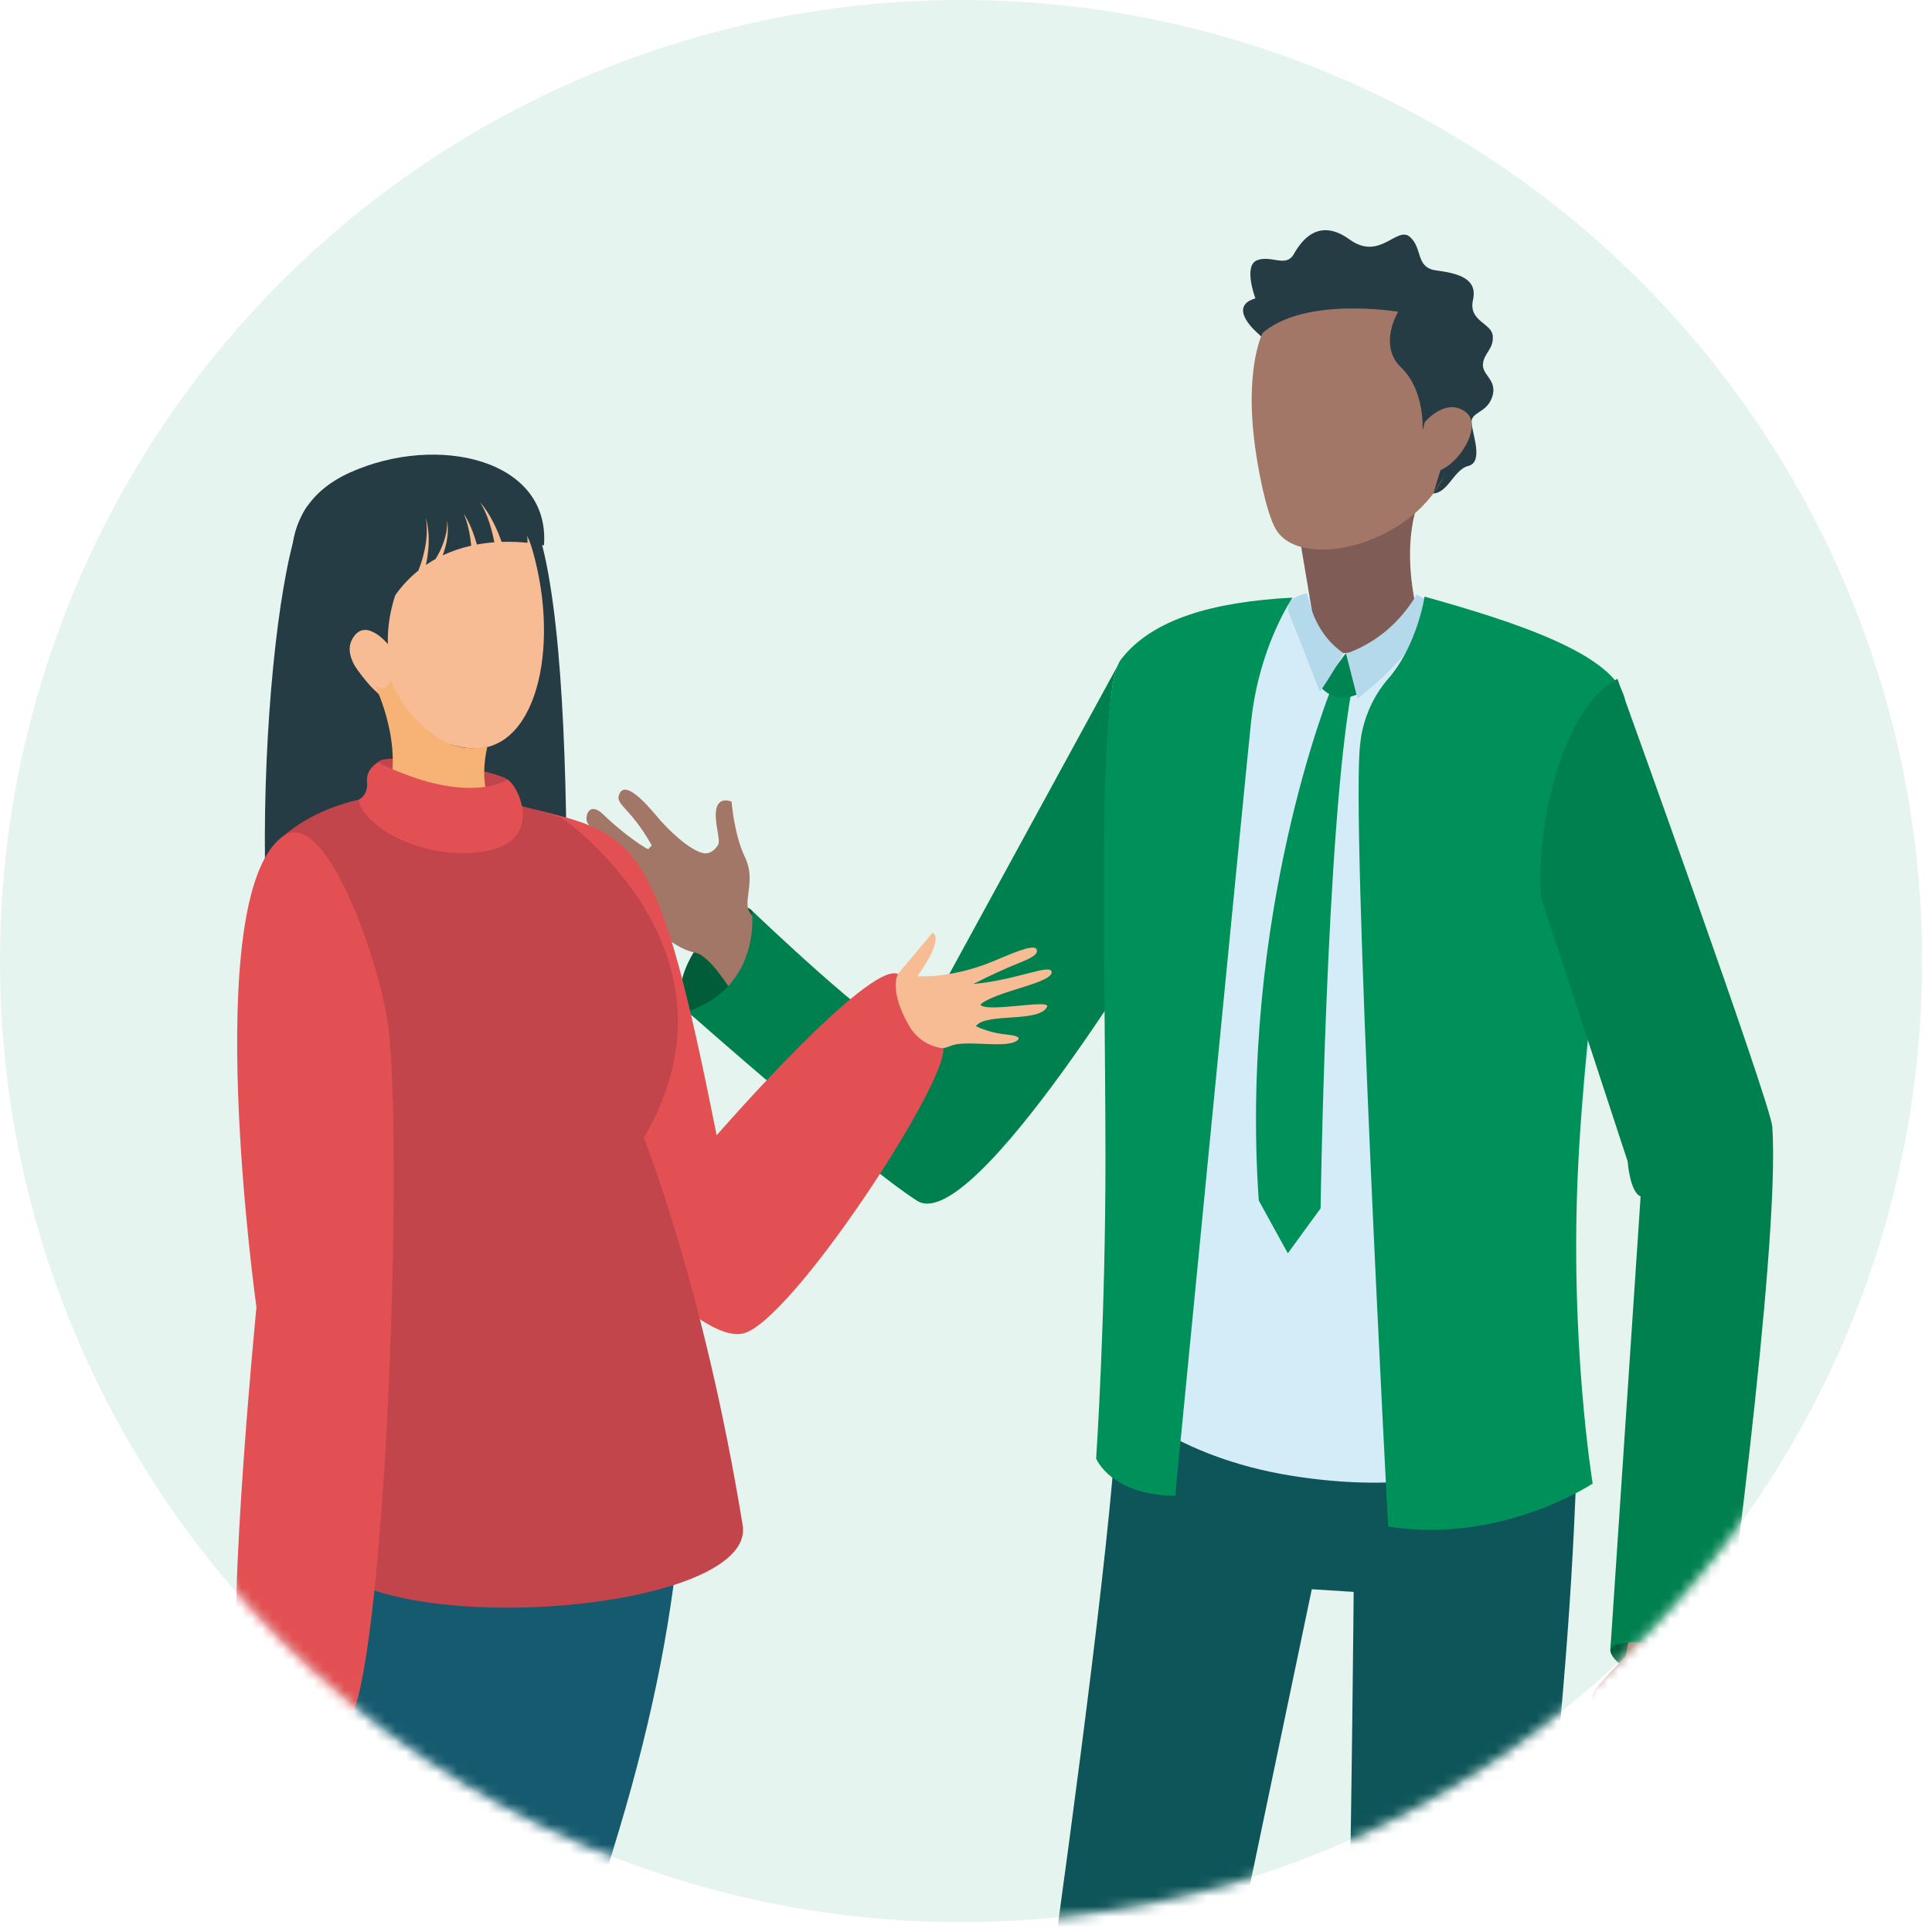 <svg xmlns="http://www.w3.org/2000/svg" xmlns:xlink="http://www.w3.org/1999/xlink" width="188" height="188" viewBox="0 0 188 188">
    <defs>
        <circle id="od03fnbafa" cx="93.52" cy="93.52" r="93.52"/>
    </defs>
    <g fill="none" fill-rule="evenodd">
        <g>
            <g>
                <g>
                    <g transform="translate(-1143 -762) translate(140 624) translate(984 138) translate(19)">
                        <mask id="a8ood9lrgb" fill="#fff">
                            <use xlink:href="#od03fnbafa"/>
                        </mask>
                        <use fill="#E5F4EE" xlink:href="#od03fnbafa"/>
                        <g mask="url(#a8ood9lrgb)">
                            <g>
                                <path fill="#005C39" d="M100.422 138.12c-.122 2.2 10.283 6.538 10.71 3.363.429-3.175-10.4-8.932-10.71-3.363" transform="translate(56.28 22.4)"/>
                                <path fill="#A37767" d="M109.288 140.037c.18 1.012 1.13 8.034.682 9.289-.015.047-.031.095-.055.142-.51 1.208-2.04 2.361-2.542 3.177-.526.847-1.467.981-2.228 1.655-.76.683-2.675.8-2.675.8s-3.013 2.213-3.1 1.005c-.101-1.506 1.664-2.817 1.664-2.817l1.342-3.397s-.784-4.582-1.671-4.582c-.887.009-.557 1.9-1.004 3.405-.29.997-1.412.84-1.412.84l-.11-2.746s.18-3.938.69-4.683c.502-.746 3.036-3.359 3.036-3.359l1.06-5.664 7.594.456s-1.46 5.468-1.271 6.48" transform="translate(56.28 22.4)"/>
                                <path fill="#7F5C55" d="M109.915 149.468c-.51 1.208-2.04 2.361-2.542 3.177-.526.847-1.467.981-2.228 1.655-.76.683-2.675.8-2.675.8.722-.572 2.024-3.773 2.354-3.969.33-.196.525.259 1.114.259.588 0 .846-1.177 1.435-.981.588.196 1.177.267 1.632-.518.196-.337.549-.408.91-.423" transform="translate(56.28 22.4)"/>
                                <path fill="#005C39" d="M16.894 66.216c-1.825-2.113-9.216 6.648-6.289 9.807 2.929 3.16 8.597-3.161 8.597-3.161s-.4-4.435-2.308-6.646" transform="translate(56.28 22.4)"/>
                                <path fill="#A37767" d="M3.057 65.967c1.01.131 3.808 1.632 3.808 1.632 2 1.57 3.114 2.427 4.53 2.709 1.41.289 3.43 3.626 3.43 3.626s2.673-2.447 3.394-5.95c0 0-1.548-1.308-1.7-1.933-.31-1.242.705-2.942-.328-5.09-1.037-2.154-1.282-5.355-1.282-5.355s-1.2-.533-1.476.678c-.277 1.225.452 3.03.163 3.533-.06.102-.125.197-.204.277 0 0-.006.007-.015.027-.278.319-.662.531-1.024.515-.02.005-.053.01-.085.001-1.402-.196-3.645-2.422-4.546-3.504-1.252-1.507-3.094-3.489-3.689-2.357-.595 1.131.945 1.23 3.104 5.082l-.3.338c.14.287-2.41-1.37-4.373-3.307-1.356-1.33-1.825.014-1.634.642.184.632 1.743 1.77 2.712 2.744.646.637 1.324 1.295 1.728 1.684l-.201.562C1.486 61.3 1.07 59.853.2 60.53c-.863.672 1.26 2.493 2.398 2.896.49.177 1.301.732 2.064 1.303-2.921-.4-3.53-1.416-4.103-.727-.588.716 1.488 1.834 2.497 1.965" transform="translate(56.28 22.4)"/>
                                <path fill="#007F4F" d="M52.812 41.76L32.597 78.787s-.91-2.08-1.944-1.246c-1.033.834-13.76-11.324-13.76-11.324s.978 7.423-6.288 9.807c0 0 16.83 14.884 22.354 18.42 5.524 3.534 24.21-27.822 24.21-27.822l-4.357-24.86" transform="translate(56.28 22.4)"/>
                                <path fill="#0E5559" d="M97.305 110.371c0 16.741-1.647 33.79-2.07 38.116-.423 4.324-4.902 52.638-5.532 71.328-.323 9.575-3.396 21.163-3.396 21.163s-9.12-7.372-14.288-1.895l-1.294-7.47 2.422-5.882s-2.588-4.866-.47-8.646c2.116-3.78 2.765-84.58 2.765-84.58l-4.074-.26-19.551 93.486v5.325s-4.25 6.782-4.287 11.112l-12.99-4.419 2.116-6.137-1.408-8.762 4.719-11.426s13.503-89.364 12.405-99.391l44.933-1.662" transform="translate(56.28 22.4)"/>
                                <path fill="#D4ECF7" d="M69.486 121.216c-11.728-1.856-17.053-7.582-17.053-7.582s-.036-15.447-.478-32.052c-.476-17.845-1.292-37.028.857-39.821 3.016-3.917 8.943-5.597 16.674-6.006 2.916-.149 6.085-.122 9.455.036 2.496.115 4.864.52 7.068 1.132 8.65 2.415 14.712 8.088 15.633 12.54.672 3.249-2.987 23.842-4.458 41.254-1.058 12.526 0 23.836 0 23.836s-7.052 9.933-27.698 6.663z" transform="translate(56.28 22.4)"/>
                                <g>
                                    <path fill="#7F5C55" d="M5.46 29.66l1.877 11.121s3.002 1.73 9.98-2.201c0 0-2.843-8.576.743-14.217 0 0-.79-.017-2.047.03 0 0-1.774 6.38-10.553 5.268" transform="translate(56.28 22.4) translate(64.68)"/>
                                    <path fill="#253C45" d="M1.503 10.092s-3.17-2.609-.303-3.458c0 0-1.21-3.193.178-3.715 1.386-.521 2.801.762 3.57-.606C5.718.945 7.395-1.247 10.36.9c2.964 2.148 4.613-1.377 5.887-.238 1.274 1.14.496 2.982 2.575 3.257 2.079.276 4.025.764 3.553 2.861-.473 2.097 1.816 2.235 1.923 3.515.107 1.278-.868 1.65-.956 2.74-.087 1.09 1.451 1.555.9 3.192-.552 1.639-2.127 1.405-2.002 2.579.124 1.175 1.158 3.771-.334 4.14-1.491.369-2.05 3.013-3.79 2.638-1.74-.376-16.612-15.492-16.612-15.492" transform="translate(56.28 22.4) translate(64.68)"/>
                                    <path fill="#A37767" d="M20.573 19.117c.38 10.421-14.6 14.902-17.413 9.937-.902-1.591-1.796-6.007-2.125-9.056-.077-.691-.132-1.39-.164-2.09-.212-4.748.64-9.47 3.386-10.516 9.557-3.648 15.85-1.054 16.316 11.725" transform="translate(56.28 22.4) translate(64.68)"/>
                                    <path fill="#253C45" d="M17.47 19.38s.224-3.804-2.075-6.003c-2.3-2.201-.3-5.439-.3-5.439s-9.213-1.56-13.315 2.17c0 0-3.068-5.403 5.697-7.608 8.764-2.206 23 4.61 11.04 23.12l1.952-6.407-2.999.167" transform="translate(56.28 22.4) translate(64.68)"/>
                                    <path fill="#A37767" d="M17.688 18.673s2.042-2.453 3.973-.984c1.93 1.47-1.241 5.973-3.311 5.828-2.07-.145-.662-4.844-.662-4.844" transform="translate(56.28 22.4) translate(64.68)"/>
                                </g>
                                <path fill="#00915A" d="M67.965 44.608s8.97 21.94 7.056 49.808l-2.83 5.143-3.19-4.38s-.514-37.012-3.061-50.659l2.025.088z" transform="translate(56.28 22.4) matrix(-1 0 0 1 141.228 0)"/>
                                <path fill="#008452" d="M73.773 41.16l2.449 3.294s-1.434 1.924-3.982.503l1.533-3.797z" transform="translate(56.28 22.4) matrix(-1 0 0 1 148.462 0)"/>
                                <path fill="#B3D9EB" d="M71.252 35.28c-1.6.223-2.216.882-1.85 1.979.366 1.096 1.172 3.656 2.418 7.681 1.196-1.531 2.036-2.738 2.52-3.622-1.727-1.406-2.757-3.418-3.088-6.038z" transform="translate(56.28 22.4) rotate(-4 71.82 40.11)"/>
                                <path fill="#B3D9EB" d="M81.22 35.28l1.94.885c-1.232 3.358-3.56 6.563-6.985 9.615l-1.415-4.271c2.844-1.268 4.997-3.345 6.46-6.229z" transform="translate(56.28 22.4) rotate(4 78.96 40.53)"/>
                                <path fill="#00915A" d="M78.798 126.145s-3.704-69.73-2.703-76.266c0 0 .2-3.37 2.703-6.223 2.523-2.877 3.4-7.037 3.543-8 8.65 2.416 18.586 5.595 19.507 10.047.605 2.924-3.557 25.888-4.543 45.014-.897 17.401 1.397 31.247 1.397 31.247s-8.923 5.941-19.904 4.181zM65.457 47.857c-.439 4.11-7.38 75.289-7.38 75.289-6.266-.036-7.694-3.618-7.694-3.618s.933-13.752.908-29.714c-.032-20.656-.819-45.012 1.52-48.053 3.017-3.917 8.944-5.597 16.675-6.006-1.179 1.876-3.386 6.086-4.029 12.102z" transform="translate(56.28 22.4)"/>
                                <path fill="#007F4F" d="M101.11 43.656c-5.932 3.117-8.032 16.103-7.402 21.37l8.398 25.596s.21 2.978 1.26 3.398l-2.944 44.1c.846-1.675 9.493-.31 10.71 3.363 0 0 5.886-42.574 5.044-54.258-.168-2.319-15.066-43.57-15.066-43.57" transform="translate(56.28 22.4)"/>
                            </g>
                        </g>
                        <g mask="url(#a8ood9lrgb)">
                            <g>
                                <path fill="#165A6F" d="M27.706 198.42c.256-16.217 3.495-40.768 3.94-44.835.289-2.627 2.548-9.487 5.569-19.52 7.006-23.267 7.462-40.055 5.062-55.208l-15.652.36c-2.71 12.034-18.068 25.02-7.62 38.938.421 5.196 3.387 22.82 2.129 30.582-1.485 9.158-2.371 13.642-1.814 24.278.231 4.429 2.634 18.308 2.622 25.405h5.764" transform="translate(22.96 44.24)"/>
                                <path fill="#F8BC95" d="M67.78 46.532l-3 3.57c-3.01 3.567-2.254 3.854-1.687 6.306.527 2.293 4.823 1.791 6.533 1.1 1.449-.575 5.308.312 6.376-.488.432-.322.002-.496-1.244-.618-1.463-.147-2.753-.782-2.753-.782.92-1.353 6.16-.298 6.925-1.893.37-.778-5.889.605-6.485-.198 0 0 .287-.523 3.302-1.448 1.73-.534 3.517-1.067 3.618-1.648.176-1.057-3.254.686-7.605 1.075 0 0 1.756-.902 3.44-1.627 1.54-.656 3.047-1.11 2.69-1.767-.29-.54-2.666.55-4.206 1.187-2.87 1.183-5.229 1.424-6.454 1.46-.586.024-.913-.014-.913-.014 2.758-3.893 1.462-4.215 1.462-4.215" transform="translate(22.96 44.24)"/>
                                <path fill="#253C45" d="M6.988 4.965c-3.892 4.918-7.028 47.059 0 62.248 0 0 13.763 2.221 24.68-1.516 0 0 2.62-54.753-3.947-61.583l-20.733.851" transform="translate(22.96 44.24)"/>
                                <path fill="#E35053" d="M29.085 34.533c10.13 2.44 12.02 3.209 17.69 31.7 0 0 14.753-16.96 17.648-15.7 0 0-.952 1.522 1.087 5.06 1.189 2.066 3.316 2.172 3.316 2.172.42 3.36-14.54 26.248-19.345 27.718-4.805 1.47-17.566-14.141-19.48-19.25-1.915-5.11-.916-31.7-.916-31.7" transform="translate(22.96 44.24)"/>
                                <path fill="#C2454B" d="M13.806 29.945c.627-1.171 11.558.781 12.63 1.673 1.072.893-4.098 4.845-6.868 3.709-2.77-1.136-6.497-4.011-5.762-5.382" transform="translate(22.96 44.24)"/>
                                <path fill="#165A6F" d="M6.036 132.207c.625 5.18 1.79 8.646 2.255 13.005.677 6.347-3.204 15.542-.687 25.763 1.191 4.839 2.92 20.814 3.819 29.65h5.9c.005-.084.008-.172.014-.252 1.542-21.504 1.204-46.3 2.342-56.048.48-4.108 3.338-10.78 4.453-16.083.006-.026 3.393-15.42 5.714-16.713 9.5-5.288 12.43-32.672 12.43-32.672l-23.355 1.086S4.553 91.244 6.671 111.362c0 0-.03.206-.074.568-1.247 9.47-1.127 15.582-.561 20.277" transform="translate(22.96 44.24)"/>
                                <path fill="#C2454B" d="M7.428 106.273c4.237 9.555 43.3 6.613 41.88-2.1-3.792-23.26-9.62-37.685-9.62-37.685 10.735-18.325-8.02-31.164-8.02-31.164s-17.5-6.41-27.098 1.824c-9.599 8.235 10.718 33.674 10.718 33.674-2.761 6.802-9.683 31.342-7.86 35.451" transform="translate(22.96 44.24)"/>
                                <path fill="#F8BC95" d="M12.285 4.2S26.08-.417 28.857 9.295c2.778 9.712.255 19.955-6.22 19.27-9.11-.963-21.067-18.9-10.352-24.363" transform="translate(22.96 44.24)"/>
                                <path fill="#253C45" d="M17.78 9.192s-3.158 4.023-2.996 9.246c0 0-2.315-2.837-3.525-.372-1.21 2.465 3.638 6.065 3.638 6.065s-7.808.44-8.724-9.657c-.387-4.254 5.135-8.138 11.606-5.282" transform="translate(22.96 44.24)"/>
                                <path fill="#F7B275" d="M15.068 21.952c1.058 2.85 5.116 7.787 9.413 6.377 0 0-1.08 4.25.708 5.798 0 0 1.888 3.288-2.41 3.757-5.376.585-8.37-3.757-8.37-3.757 2.343-5.215-.874-11.65-.874-11.65 1.16.767 1.533-.525 1.533-.525" transform="translate(22.96 44.24)"/>
                                <path fill="#253C45" d="M11.076 1.75C2.57 5.588 6.173 14.474 6.173 14.474c.87-3.39 7.362-5.85 7.362-5.85-.482 2.624 1.973 5.044 1.973 5.044.678-.956 1.437-1.738 2.24-2.384.173-.441.341-.924.471-1.422.116-.45.215-.906.269-1.34.027-.216.06-.426.064-.627.006-.2.031-.391.018-.566-.002-.352-.02-.646-.053-.85l-.039-.323.075.317c.055.2.106.492.148.847.033.178.029.372.046.577.017.205.009.421.006.646-.005.45-.055.928-.123 1.404-.039.267-.089.531-.145.79.308-.21.62-.404.936-.578.116-.19.23-.385.335-.587.378-.723.635-1.508.73-2.12.043-.306.068-.565.06-.746l.004-.288.033.286c.03.181.039.443.033.76-.017.633-.178 1.477-.476 2.278l-.026.064c.926-.436 1.867-.743 2.782-.947-.027-.257-.06-.526-.102-.796-.09-.597-.228-1.186-.368-1.62-.143-.43-.278-.707-.278-.707s.18.247.399.657c.216.41.46.981.655 1.57.09.264.17.53.243.785.586-.107 1.16-.178 1.705-.218-.089-.447-.215-.995-.377-1.541-.18-.616-.414-1.217-.628-1.652-.215-.433-.4-.704-.4-.704s.226.236.513.637c.286.402.622.971.906 1.567.286.583.525 1.189.693 1.655.969-.033 1.83.016 2.512.088 0-.068.002-.139 0-.222-.006-.4-.04-.942-.145-1.474-.1-.533-.27-1.055-.442-1.43-.085-.189-.166-.342-.23-.444l-.096-.167.125.146c.084.09.192.226.314.4.245.344.523.844.732 1.377.214.53.359 1.089.447 1.514.032.154.054.285.072.4.523.08.828.153.828.153.63-8.4-10.393-10.92-18.898-7.083" transform="translate(22.96 44.24)"/>
                                <path fill="#E35053" d="M11.966 33.576c.09 2.068 5.41 5.873 11.78 5.09 6.37-.782 3.855-6.328 2.69-7.048 0 0-3.81 2.666-12.63-1.673 0 0-1.19.659-1.05 1.919.14 1.26-.79 1.712-.79 1.712" transform="translate(22.96 44.24)"/>
                                <path fill="#F7B275" d="M9.396 122.548s.368 1.562 0 2.516-1.965 3.05-1.717 4.204c.247 1.155-1.013 1.68-.908-1.575.105-3.255 0-5.775 2.625-5.145" transform="translate(22.96 44.24)"/>
                                <path fill="#F8BC95" d="M7.679 122.968l-.908 4.725s-.63 3.255-1.26 3.15c-.63-.105-.945-2.625-.945-2.625s-1.575-.837-1.68-1.311c-.105-.474-.104-2.154-.892-2.364-.788-.21-.578-6.09-.578-6.09s5.595 2.94 6.263 4.515" transform="translate(22.96 44.24)"/>
                                <path fill="#E35053" d="M4.57 37.148c4.285-3.06 9.637 12.951 10.286 18.76 1.47 13.157-.42 63.316-3.99 67.55-3.57 4.235-7.77-1.047-10.08-2.816-2.31-1.769 1.208-37.679 1.208-37.679s-5.61-39.97 2.576-45.815" transform="translate(22.96 44.24)"/>
                            </g>
                        </g>
                    </g>
                </g>
            </g>
        </g>
    </g>
</svg>
